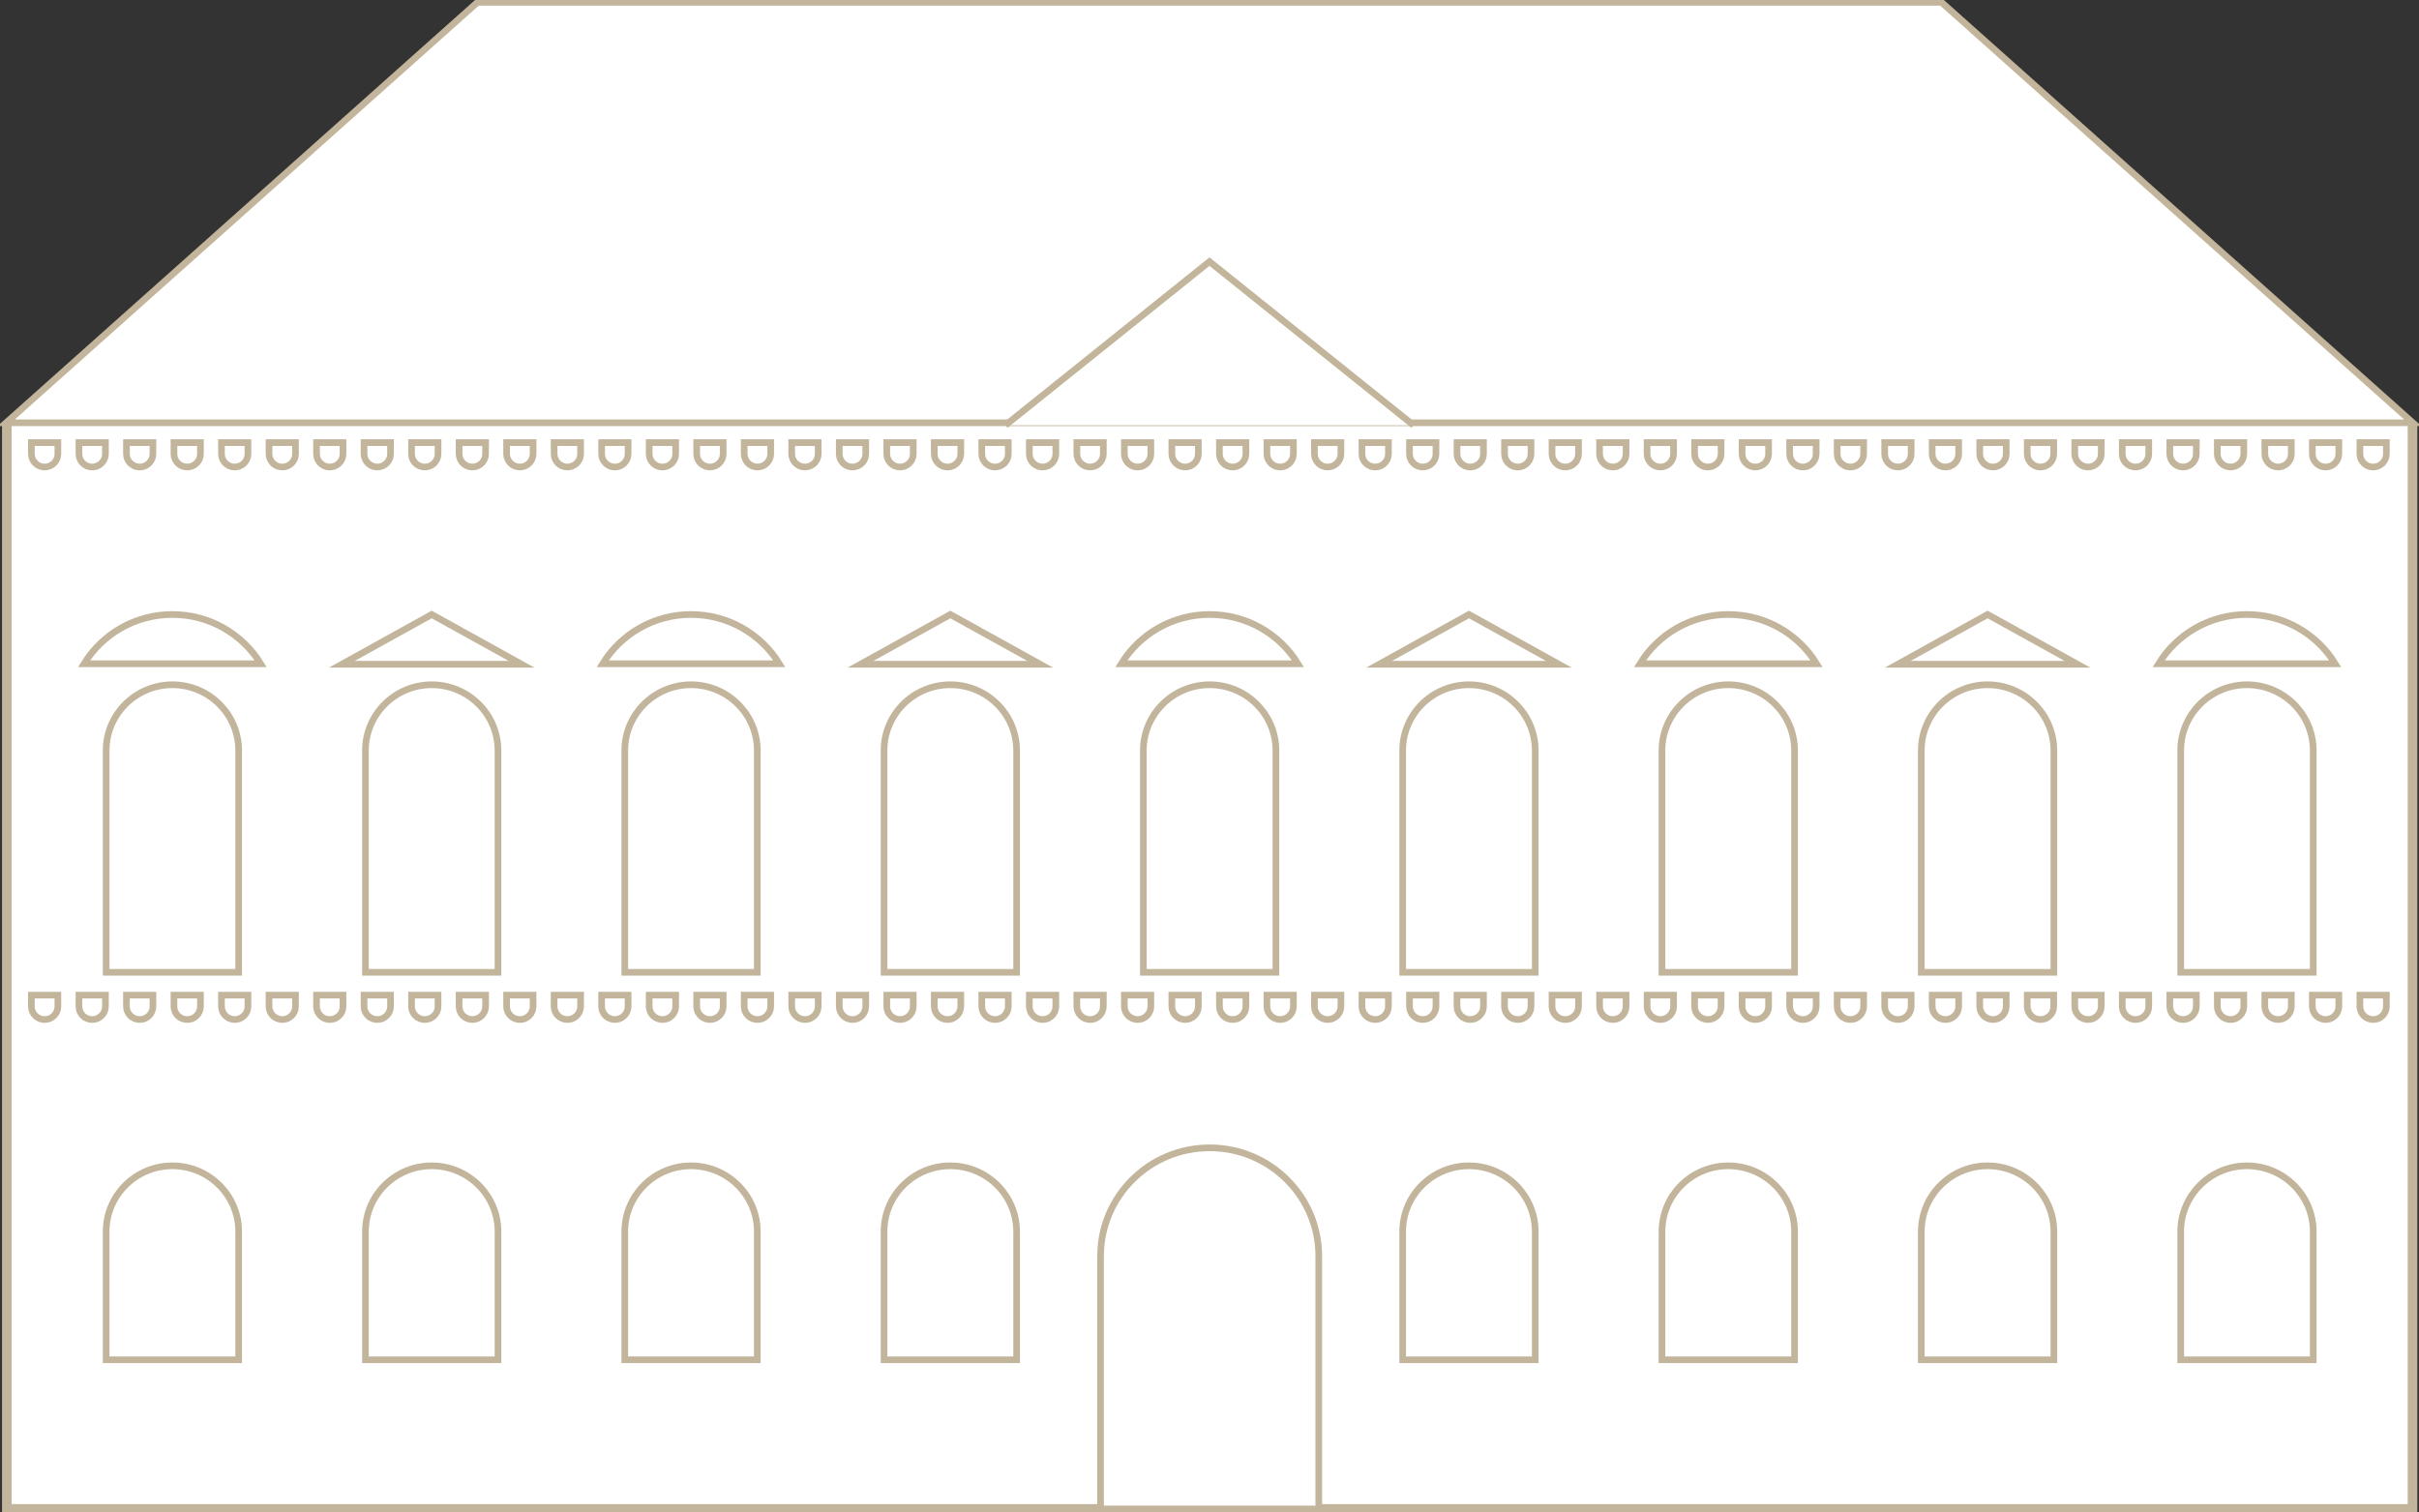 <svg width="363" height="227" viewBox="0 0 363 227" fill="none" xmlns="http://www.w3.org/2000/svg">
<rect x="0" y="0" width="363" height="227" fill="#333333" stroke="none"/>
<g clip-path="url(#clip0_1020_396)">
<path d="M362.024 63.697V226.487H1.026V63.697" fill="white"/>
<path d="M362.024 63.697V226.487H1.026V63.697" stroke="#C2B59B" stroke-width="1.45" stroke-miterlimit="10"/>
<path d="M25.872 102.781C31.36 102.781 35.816 107.205 35.816 112.654V145.938H15.928V112.654C15.928 107.205 20.383 102.781 25.872 102.781Z" fill="white" stroke="#C2B59B" stroke-miterlimit="10"/>
<path d="M12.617 99.628H39.118C36.395 95.19 31.48 92.234 25.864 92.234C20.249 92.234 15.333 95.197 12.61 99.628H12.617Z" fill="white" stroke="#C2B59B" stroke-miterlimit="10"/>
<path d="M64.785 102.781C70.273 102.781 74.729 107.205 74.729 112.654V145.938H54.841V112.654C54.841 107.205 59.297 102.781 64.785 102.781Z" fill="white" stroke="#C2B59B" stroke-miterlimit="10"/>
<path d="M64.785 92.234L51.297 99.705H78.265L64.785 92.234Z" fill="white" stroke="#C2B59B" stroke-miterlimit="10"/>
<path d="M103.698 102.781C109.187 102.781 113.642 107.205 113.642 112.654V145.938H93.754V112.654C93.754 107.205 98.21 102.781 103.698 102.781Z" fill="white" stroke="#C2B59B" stroke-miterlimit="10"/>
<path d="M90.444 99.628H116.945C114.222 95.19 109.307 92.234 103.691 92.234C98.075 92.234 93.16 95.197 90.437 99.628H90.444Z" fill="white" stroke="#C2B59B" stroke-miterlimit="10"/>
<path d="M142.612 102.781C148.1 102.781 152.556 107.205 152.556 112.654V145.938H132.66V112.654C132.66 107.205 137.116 102.781 142.604 102.781H142.612Z" fill="white" stroke="#C2B59B" stroke-miterlimit="10"/>
<path d="M142.611 92.234L129.124 99.705H156.092L142.611 92.234Z" fill="white" stroke="#C2B59B" stroke-miterlimit="10"/>
<path d="M181.525 102.781C187.013 102.781 191.469 107.205 191.469 112.654V145.938H171.574V112.654C171.574 107.205 176.029 102.781 181.518 102.781H181.525Z" fill="white" stroke="#C2B59B" stroke-miterlimit="10"/>
<path d="M168.271 99.628H194.772C192.049 95.19 187.133 92.234 181.518 92.234C175.902 92.234 170.987 95.197 168.264 99.628H168.271Z" fill="white" stroke="#C2B59B" stroke-miterlimit="10"/>
<path d="M220.438 102.781C225.927 102.781 230.382 107.205 230.382 112.654V145.938H210.487V112.654C210.487 107.205 214.943 102.781 220.431 102.781H220.438Z" fill="white" stroke="#C2B59B" stroke-miterlimit="10"/>
<path d="M220.438 92.234L206.958 99.705H233.926L220.438 92.234Z" fill="white" stroke="#C2B59B" stroke-miterlimit="10"/>
<path d="M259.352 102.781C264.84 102.781 269.296 107.205 269.296 112.654V145.938H249.4V112.654C249.4 107.205 253.856 102.781 259.344 102.781H259.352Z" fill="white" stroke="#C2B59B" stroke-miterlimit="10"/>
<path d="M246.104 99.628H272.605C269.882 95.19 264.967 92.234 259.351 92.234C253.736 92.234 248.82 95.197 246.097 99.628H246.104Z" fill="white" stroke="#C2B59B" stroke-miterlimit="10"/>
<path d="M337.185 102.781C342.673 102.781 347.129 107.205 347.129 112.654V145.938H327.241V112.654C327.241 107.205 331.697 102.781 337.185 102.781Z" fill="white" stroke="#C2B59B" stroke-miterlimit="10"/>
<path d="M323.931 99.628H350.432C347.709 95.19 342.794 92.234 337.178 92.234C331.562 92.234 326.647 95.197 323.924 99.628H323.931Z" fill="white" stroke="#C2B59B" stroke-miterlimit="10"/>
<path d="M298.265 102.781C303.753 102.781 308.209 107.205 308.209 112.654V145.938H288.313V112.654C288.313 107.205 292.769 102.781 298.258 102.781H298.265Z" fill="white" stroke="#C2B59B" stroke-miterlimit="10"/>
<path d="M298.265 92.234L284.784 99.705H311.752L298.265 92.234Z" fill="white" stroke="#C2B59B" stroke-miterlimit="10"/>
<path d="M25.872 174.988C31.36 174.988 35.816 179.412 35.816 184.861V204.101H15.928V184.861C15.928 179.412 20.383 174.988 25.872 174.988Z" fill="white" stroke="#C2B59B" stroke-miterlimit="10"/>
<path d="M64.785 174.988C70.273 174.988 74.729 179.412 74.729 184.861V204.101H54.841V184.861C54.841 179.412 59.297 174.988 64.785 174.988Z" fill="white" stroke="#C2B59B" stroke-miterlimit="10"/>
<path d="M103.698 174.988C109.187 174.988 113.642 179.412 113.642 184.861V204.101H93.754V184.861C93.754 179.412 98.21 174.988 103.698 174.988Z" fill="white" stroke="#C2B59B" stroke-miterlimit="10"/>
<path d="M142.612 174.988C148.1 174.988 152.556 179.412 152.556 184.861V204.101H132.66V184.861C132.66 179.412 137.116 174.988 142.604 174.988H142.612Z" fill="white" stroke="#C2B59B" stroke-miterlimit="10"/>
<path d="M181.525 172.285C190.564 172.285 197.898 179.566 197.898 188.541V226.487H165.152V188.541C165.152 179.566 172.486 172.285 181.525 172.285Z" fill="white" stroke="#C2B59B" stroke-miterlimit="10"/>
<path d="M220.438 174.988C225.927 174.988 230.382 179.412 230.382 184.861V204.101H210.487V184.861C210.487 179.412 214.943 174.988 220.431 174.988H220.438Z" fill="white" stroke="#C2B59B" stroke-miterlimit="10"/>
<path d="M259.352 174.988C264.84 174.988 269.296 179.412 269.296 184.861V204.101H249.4V184.861C249.4 179.412 253.856 174.988 259.344 174.988H259.352Z" fill="white" stroke="#C2B59B" stroke-miterlimit="10"/>
<path d="M337.185 174.988C342.673 174.988 347.129 179.412 347.129 184.861V204.101H327.241V184.861C327.241 179.412 331.697 174.988 337.185 174.988Z" fill="white" stroke="#C2B59B" stroke-miterlimit="10"/>
<path d="M298.265 174.988C303.753 174.988 308.209 179.412 308.209 184.861V204.101H288.313V184.861C288.313 179.412 292.769 174.988 298.258 174.988H298.265Z" fill="white" stroke="#C2B59B" stroke-miterlimit="10"/>
<path d="M6.698 70.1C5.602 70.1 4.71 69.216 4.71 68.127V66.435H8.685V68.127C8.685 69.216 7.794 70.1 6.698 70.1Z" fill="white" stroke="#C2B59B" stroke-miterlimit="10"/>
<path d="M13.834 70.1C12.738 70.1 11.847 69.216 11.847 68.127V66.435H15.822V68.127C15.822 69.216 14.93 70.1 13.834 70.1Z" fill="white" stroke="#C2B59B" stroke-miterlimit="10"/>
<path d="M20.963 70.1C19.867 70.1 18.976 69.216 18.976 68.127V66.435H22.951V68.127C22.951 69.216 22.059 70.1 20.963 70.1Z" fill="white" stroke="#C2B59B" stroke-miterlimit="10"/>
<path d="M28.092 70.1C26.996 70.1 26.105 69.216 26.105 68.127V66.435H30.08V68.127C30.08 69.216 29.189 70.1 28.092 70.1Z" fill="white" stroke="#C2B59B" stroke-miterlimit="10"/>
<path d="M35.221 70.1C34.125 70.1 33.234 69.216 33.234 68.127V66.435H37.209V68.127C37.209 69.216 36.318 70.1 35.221 70.1Z" fill="white" stroke="#C2B59B" stroke-miterlimit="10"/>
<path d="M42.358 70.1C41.261 70.1 40.37 69.216 40.37 68.127V66.435H44.345V68.127C44.345 69.216 43.454 70.1 42.358 70.1Z" fill="white" stroke="#C2B59B" stroke-miterlimit="10"/>
<path d="M49.487 70.1C48.391 70.1 47.499 69.216 47.499 68.127V66.435H51.474V68.127C51.474 69.216 50.583 70.1 49.487 70.1Z" fill="white" stroke="#C2B59B" stroke-miterlimit="10"/>
<path d="M56.616 70.1C55.52 70.1 54.629 69.216 54.629 68.127V66.435H58.603V68.127C58.603 69.216 57.712 70.1 56.616 70.1Z" fill="white" stroke="#C2B59B" stroke-miterlimit="10"/>
<path d="M63.745 70.1C62.649 70.1 61.758 69.216 61.758 68.127V66.435H65.733V68.127C65.733 69.216 64.841 70.1 63.745 70.1Z" fill="white" stroke="#C2B59B" stroke-miterlimit="10"/>
<path d="M70.881 70.1C69.785 70.1 68.894 69.216 68.894 68.127V66.435H72.869V68.127C72.869 69.216 71.978 70.1 70.881 70.1Z" fill="white" stroke="#C2B59B" stroke-miterlimit="10"/>
<path d="M78.011 70.1C76.914 70.1 76.023 69.216 76.023 68.127V66.435H79.998V68.127C79.998 69.216 79.107 70.1 78.011 70.1Z" fill="white" stroke="#C2B59B" stroke-miterlimit="10"/>
<path d="M85.14 70.1C84.043 70.1 83.152 69.216 83.152 68.127V66.435H87.127V68.127C87.127 69.216 86.236 70.1 85.14 70.1Z" fill="white" stroke="#C2B59B" stroke-miterlimit="10"/>
<path d="M92.269 70.1C91.173 70.1 90.281 69.216 90.281 68.127V66.435H94.256V68.127C94.256 69.216 93.365 70.1 92.269 70.1Z" fill="white" stroke="#C2B59B" stroke-miterlimit="10"/>
<path d="M99.405 70.1C98.309 70.1 97.418 69.216 97.418 68.127V66.435H101.393V68.127C101.393 69.216 100.501 70.1 99.405 70.1Z" fill="white" stroke="#C2B59B" stroke-miterlimit="10"/>
<path d="M106.534 70.1C105.438 70.1 104.547 69.216 104.547 68.127V66.435H108.522V68.127C108.522 69.216 107.631 70.1 106.534 70.1Z" fill="white" stroke="#C2B59B" stroke-miterlimit="10"/>
<path d="M113.663 70.1C112.567 70.1 111.676 69.216 111.676 68.127V66.435H115.651V68.127C115.651 69.216 114.76 70.1 113.663 70.1Z" fill="white" stroke="#C2B59B" stroke-miterlimit="10"/>
<path d="M120.793 70.1C119.696 70.1 118.805 69.216 118.805 68.127V66.435H122.78V68.127C122.78 69.216 121.889 70.1 120.793 70.1Z" fill="white" stroke="#C2B59B" stroke-miterlimit="10"/>
<path d="M127.929 70.1C126.833 70.1 125.941 69.216 125.941 68.127V66.435H129.916V68.127C129.916 69.216 129.025 70.1 127.929 70.1Z" fill="white" stroke="#C2B59B" stroke-miterlimit="10"/>
<path d="M135.058 70.1C133.962 70.1 133.071 69.216 133.071 68.127V66.435H137.045V68.127C137.045 69.216 136.154 70.1 135.058 70.1Z" fill="white" stroke="#C2B59B" stroke-miterlimit="10"/>
<path d="M142.187 70.1C141.091 70.1 140.2 69.216 140.2 68.127V66.435H144.175V68.127C144.175 69.216 143.283 70.1 142.187 70.1Z" fill="white" stroke="#C2B59B" stroke-miterlimit="10"/>
<path d="M149.316 70.1C148.22 70.1 147.329 69.216 147.329 68.127V66.435H151.304V68.127C151.304 69.216 150.412 70.1 149.316 70.1Z" fill="white" stroke="#C2B59B" stroke-miterlimit="10"/>
<path d="M156.452 70.1C155.356 70.1 154.465 69.216 154.465 68.127V66.435H158.44V68.127C158.44 69.216 157.549 70.1 156.452 70.1Z" fill="white" stroke="#C2B59B" stroke-miterlimit="10"/>
<path d="M163.582 70.1C162.485 70.1 161.594 69.216 161.594 68.127V66.435H165.569V68.127C165.569 69.216 164.678 70.1 163.582 70.1Z" fill="white" stroke="#C2B59B" stroke-miterlimit="10"/>
<path d="M170.711 70.1C169.615 70.1 168.723 69.216 168.723 68.127V66.435H172.698V68.127C172.698 69.216 171.807 70.1 170.711 70.1Z" fill="white" stroke="#C2B59B" stroke-miterlimit="10"/>
<path d="M177.84 70.1C176.744 70.1 175.853 69.216 175.853 68.127V66.435H179.827V68.127C179.827 69.216 178.936 70.1 177.84 70.1Z" fill="white" stroke="#C2B59B" stroke-miterlimit="10"/>
<path d="M184.976 70.1C183.88 70.1 182.989 69.216 182.989 68.127V66.435H186.964V68.127C186.964 69.216 186.072 70.1 184.976 70.1Z" fill="white" stroke="#C2B59B" stroke-miterlimit="10"/>
<path d="M192.105 70.1C191.009 70.1 190.118 69.216 190.118 68.127V66.435H194.093V68.127C194.093 69.216 193.202 70.1 192.105 70.1Z" fill="white" stroke="#C2B59B" stroke-miterlimit="10"/>
<path d="M199.234 70.1C198.138 70.1 197.247 69.216 197.247 68.127V66.435H201.222V68.127C201.222 69.216 200.331 70.1 199.234 70.1Z" fill="white" stroke="#C2B59B" stroke-miterlimit="10"/>
<path d="M206.364 70.1C205.267 70.1 204.376 69.216 204.376 68.127V66.435H208.351V68.127C208.351 69.216 207.46 70.1 206.364 70.1Z" fill="white" stroke="#C2B59B" stroke-miterlimit="10"/>
<path d="M213.5 70.1C212.404 70.1 211.512 69.216 211.512 68.127V66.435H215.487V68.127C215.487 69.216 214.596 70.1 213.5 70.1Z" fill="white" stroke="#C2B59B" stroke-miterlimit="10"/>
<path d="M220.629 70.1C219.533 70.1 218.642 69.216 218.642 68.127V66.435H222.616V68.127C222.616 69.216 221.725 70.1 220.629 70.1Z" fill="white" stroke="#C2B59B" stroke-miterlimit="10"/>
<path d="M227.758 70.1C226.662 70.1 225.771 69.216 225.771 68.127V66.435H229.746V68.127C229.746 69.216 228.854 70.1 227.758 70.1Z" fill="white" stroke="#C2B59B" stroke-miterlimit="10"/>
<path d="M234.887 70.1C233.791 70.1 232.9 69.216 232.9 68.127V66.435H236.875V68.127C236.875 69.216 235.984 70.1 234.887 70.1Z" fill="white" stroke="#C2B59B" stroke-miterlimit="10"/>
<path d="M242.024 70.1C240.927 70.1 240.036 69.216 240.036 68.127V66.435H244.011V68.127C244.011 69.216 243.12 70.1 242.024 70.1Z" fill="white" stroke="#C2B59B" stroke-miterlimit="10"/>
<path d="M249.153 70.1C248.056 70.1 247.165 69.216 247.165 68.127V66.435H251.14V68.127C251.14 69.216 250.249 70.1 249.153 70.1Z" fill="white" stroke="#C2B59B" stroke-miterlimit="10"/>
<path d="M256.282 70.1C255.186 70.1 254.294 69.216 254.294 68.127V66.435H258.269V68.127C258.269 69.216 257.378 70.1 256.282 70.1Z" fill="white" stroke="#C2B59B" stroke-miterlimit="10"/>
<path d="M263.411 70.1C262.315 70.1 261.424 69.216 261.424 68.127V66.435H265.398V68.127C265.398 69.216 264.507 70.1 263.411 70.1Z" fill="white" stroke="#C2B59B" stroke-miterlimit="10"/>
<path d="M270.547 70.1C269.451 70.1 268.56 69.216 268.56 68.127V66.435H272.535V68.127C272.535 69.216 271.643 70.1 270.547 70.1Z" fill="white" stroke="#C2B59B" stroke-miterlimit="10"/>
<path d="M277.676 70.1C276.58 70.1 275.689 69.216 275.689 68.127V66.435H279.664V68.127C279.664 69.216 278.773 70.1 277.676 70.1Z" fill="white" stroke="#C2B59B" stroke-miterlimit="10"/>
<path d="M284.806 70.1C283.709 70.1 282.818 69.216 282.818 68.127V66.435H286.793V68.127C286.793 69.216 285.902 70.1 284.806 70.1Z" fill="white" stroke="#C2B59B" stroke-miterlimit="10"/>
<path d="M291.935 70.1C290.838 70.1 289.947 69.216 289.947 68.127V66.435H293.922V68.127C293.922 69.216 293.031 70.1 291.935 70.1Z" fill="white" stroke="#C2B59B" stroke-miterlimit="10"/>
<path d="M299.071 70.1C297.975 70.1 297.083 69.216 297.083 68.127V66.435H301.058V68.127C301.058 69.216 300.167 70.1 299.071 70.1Z" fill="white" stroke="#C2B59B" stroke-miterlimit="10"/>
<path d="M306.2 70.1C305.104 70.1 304.213 69.216 304.213 68.127V66.435H308.187V68.127C308.187 69.216 307.296 70.1 306.2 70.1Z" fill="white" stroke="#C2B59B" stroke-miterlimit="10"/>
<path d="M313.329 70.1C312.233 70.1 311.342 69.216 311.342 68.127V66.435H315.317V68.127C315.317 69.216 314.425 70.1 313.329 70.1Z" fill="white" stroke="#C2B59B" stroke-miterlimit="10"/>
<path d="M320.458 70.1C319.362 70.1 318.471 69.216 318.471 68.127V66.435H322.446V68.127C322.446 69.216 321.555 70.1 320.458 70.1Z" fill="white" stroke="#C2B59B" stroke-miterlimit="10"/>
<path d="M327.595 70.1C326.499 70.1 325.607 69.216 325.607 68.127V66.435H329.582V68.127C329.582 69.216 328.691 70.1 327.595 70.1Z" fill="white" stroke="#C2B59B" stroke-miterlimit="10"/>
<path d="M334.724 70.1C333.627 70.1 332.736 69.216 332.736 68.127V66.435H336.711V68.127C336.711 69.216 335.82 70.1 334.724 70.1Z" fill="white" stroke="#C2B59B" stroke-miterlimit="10"/>
<path d="M341.853 70.1C340.757 70.1 339.866 69.216 339.866 68.127V66.435H343.841V68.127C343.841 69.216 342.949 70.1 341.853 70.1Z" fill="white" stroke="#C2B59B" stroke-miterlimit="10"/>
<path d="M348.982 70.1C347.886 70.1 346.995 69.216 346.995 68.127V66.435H350.969V68.127C350.969 69.216 350.078 70.1 348.982 70.1Z" fill="white" stroke="#C2B59B" stroke-miterlimit="10"/>
<path d="M356.118 70.1C355.022 70.1 354.131 69.216 354.131 68.127V66.435H358.106V68.127C358.106 69.216 357.215 70.1 356.118 70.1Z" fill="white" stroke="#C2B59B" stroke-miterlimit="10"/>
<path d="M6.698 153.03C5.602 153.03 4.71 152.146 4.71 151.057V149.365H8.685V151.057C8.685 152.146 7.794 153.03 6.698 153.03Z" fill="white" stroke="#C2B59B" stroke-miterlimit="10"/>
<path d="M13.834 153.03C12.738 153.03 11.847 152.146 11.847 151.057V149.365H15.822V151.057C15.822 152.146 14.93 153.03 13.834 153.03Z" fill="white" stroke="#C2B59B" stroke-miterlimit="10"/>
<path d="M20.963 153.03C19.867 153.03 18.976 152.146 18.976 151.057V149.365H22.951V151.057C22.951 152.146 22.059 153.03 20.963 153.03Z" fill="white" stroke="#C2B59B" stroke-miterlimit="10"/>
<path d="M28.092 153.03C26.996 153.03 26.105 152.146 26.105 151.057V149.365H30.08V151.057C30.08 152.146 29.189 153.03 28.092 153.03Z" fill="white" stroke="#C2B59B" stroke-miterlimit="10"/>
<path d="M35.221 153.03C34.125 153.03 33.234 152.146 33.234 151.057V149.365H37.209V151.057C37.209 152.146 36.318 153.03 35.221 153.03Z" fill="white" stroke="#C2B59B" stroke-miterlimit="10"/>
<path d="M42.358 153.03C41.261 153.03 40.37 152.146 40.37 151.057V149.365H44.345V151.057C44.345 152.146 43.454 153.03 42.358 153.03Z" fill="white" stroke="#C2B59B" stroke-miterlimit="10"/>
<path d="M49.487 153.03C48.391 153.03 47.499 152.146 47.499 151.057V149.365H51.474V151.057C51.474 152.146 50.583 153.03 49.487 153.03Z" fill="white" stroke="#C2B59B" stroke-miterlimit="10"/>
<path d="M56.616 153.03C55.52 153.03 54.629 152.146 54.629 151.057V149.365H58.603V151.057C58.603 152.146 57.712 153.03 56.616 153.03Z" fill="white" stroke="#C2B59B" stroke-miterlimit="10"/>
<path d="M63.745 153.03C62.649 153.03 61.758 152.146 61.758 151.057V149.365H65.733V151.057C65.733 152.146 64.841 153.03 63.745 153.03Z" fill="white" stroke="#C2B59B" stroke-miterlimit="10"/>
<path d="M70.881 153.03C69.785 153.03 68.894 152.146 68.894 151.057V149.365H72.869V151.057C72.869 152.146 71.978 153.03 70.881 153.03Z" fill="white" stroke="#C2B59B" stroke-miterlimit="10"/>
<path d="M78.011 153.03C76.914 153.03 76.023 152.146 76.023 151.057V149.365H79.998V151.057C79.998 152.146 79.107 153.03 78.011 153.03Z" fill="white" stroke="#C2B59B" stroke-miterlimit="10"/>
<path d="M85.14 153.03C84.043 153.03 83.152 152.146 83.152 151.057V149.365H87.127V151.057C87.127 152.146 86.236 153.03 85.14 153.03Z" fill="white" stroke="#C2B59B" stroke-miterlimit="10"/>
<path d="M92.269 153.03C91.173 153.03 90.281 152.146 90.281 151.057V149.365H94.256V151.057C94.256 152.146 93.365 153.03 92.269 153.03Z" fill="white" stroke="#C2B59B" stroke-miterlimit="10"/>
<path d="M99.405 153.03C98.309 153.03 97.418 152.146 97.418 151.057V149.365H101.393V151.057C101.393 152.146 100.501 153.03 99.405 153.03Z" fill="white" stroke="#C2B59B" stroke-miterlimit="10"/>
<path d="M106.534 153.03C105.438 153.03 104.547 152.146 104.547 151.057V149.365H108.522V151.057C108.522 152.146 107.631 153.03 106.534 153.03Z" fill="white" stroke="#C2B59B" stroke-miterlimit="10"/>
<path d="M113.663 153.03C112.567 153.03 111.676 152.146 111.676 151.057V149.365H115.651V151.057C115.651 152.146 114.76 153.03 113.663 153.03Z" fill="white" stroke="#C2B59B" stroke-miterlimit="10"/>
<path d="M120.793 153.03C119.696 153.03 118.805 152.146 118.805 151.057V149.365H122.78V151.057C122.78 152.146 121.889 153.03 120.793 153.03Z" fill="white" stroke="#C2B59B" stroke-miterlimit="10"/>
<path d="M127.929 153.03C126.833 153.03 125.941 152.146 125.941 151.057V149.365H129.916V151.057C129.916 152.146 129.025 153.03 127.929 153.03Z" fill="white" stroke="#C2B59B" stroke-miterlimit="10"/>
<path d="M135.058 153.03C133.962 153.03 133.071 152.146 133.071 151.057V149.365H137.045V151.057C137.045 152.146 136.154 153.03 135.058 153.03Z" fill="white" stroke="#C2B59B" stroke-miterlimit="10"/>
<path d="M142.187 153.03C141.091 153.03 140.2 152.146 140.2 151.057V149.365H144.175V151.057C144.175 152.146 143.283 153.03 142.187 153.03Z" fill="white" stroke="#C2B59B" stroke-miterlimit="10"/>
<path d="M149.316 153.03C148.22 153.03 147.329 152.146 147.329 151.057V149.365H151.304V151.057C151.304 152.146 150.412 153.03 149.316 153.03Z" fill="white" stroke="#C2B59B" stroke-miterlimit="10"/>
<path d="M156.452 153.03C155.356 153.03 154.465 152.146 154.465 151.057V149.365H158.44V151.057C158.44 152.146 157.549 153.03 156.452 153.03Z" fill="white" stroke="#C2B59B" stroke-miterlimit="10"/>
<path d="M163.582 153.03C162.485 153.03 161.594 152.146 161.594 151.057V149.365H165.569V151.057C165.569 152.146 164.678 153.03 163.582 153.03Z" fill="white" stroke="#C2B59B" stroke-miterlimit="10"/>
<path d="M170.711 153.03C169.615 153.03 168.723 152.146 168.723 151.057V149.365H172.698V151.057C172.698 152.146 171.807 153.03 170.711 153.03Z" fill="white" stroke="#C2B59B" stroke-miterlimit="10"/>
<path d="M177.84 153.03C176.744 153.03 175.853 152.146 175.853 151.057V149.365H179.827V151.057C179.827 152.146 178.936 153.03 177.84 153.03Z" fill="white" stroke="#C2B59B" stroke-miterlimit="10"/>
<path d="M184.976 153.03C183.88 153.03 182.989 152.146 182.989 151.057V149.365H186.964V151.057C186.964 152.146 186.072 153.03 184.976 153.03Z" fill="white" stroke="#C2B59B" stroke-miterlimit="10"/>
<path d="M192.105 153.03C191.009 153.03 190.118 152.146 190.118 151.057V149.365H194.093V151.057C194.093 152.146 193.202 153.03 192.105 153.03Z" fill="white" stroke="#C2B59B" stroke-miterlimit="10"/>
<path d="M199.234 153.03C198.138 153.03 197.247 152.146 197.247 151.057V149.365H201.222V151.057C201.222 152.146 200.331 153.03 199.234 153.03Z" fill="white" stroke="#C2B59B" stroke-miterlimit="10"/>
<path d="M206.364 153.03C205.267 153.03 204.376 152.146 204.376 151.057V149.365H208.351V151.057C208.351 152.146 207.46 153.03 206.364 153.03Z" fill="white" stroke="#C2B59B" stroke-miterlimit="10"/>
<path d="M213.5 153.03C212.404 153.03 211.512 152.146 211.512 151.057V149.365H215.487V151.057C215.487 152.146 214.596 153.03 213.5 153.03Z" fill="white" stroke="#C2B59B" stroke-miterlimit="10"/>
<path d="M220.629 153.03C219.533 153.03 218.642 152.146 218.642 151.057V149.365H222.616V151.057C222.616 152.146 221.725 153.03 220.629 153.03Z" fill="white" stroke="#C2B59B" stroke-miterlimit="10"/>
<path d="M227.758 153.03C226.662 153.03 225.771 152.146 225.771 151.057V149.365H229.746V151.057C229.746 152.146 228.854 153.03 227.758 153.03Z" fill="white" stroke="#C2B59B" stroke-miterlimit="10"/>
<path d="M234.887 153.03C233.791 153.03 232.9 152.146 232.9 151.057V149.365H236.875V151.057C236.875 152.146 235.984 153.03 234.887 153.03Z" fill="white" stroke="#C2B59B" stroke-miterlimit="10"/>
<path d="M242.024 153.03C240.927 153.03 240.036 152.146 240.036 151.057V149.365H244.011V151.057C244.011 152.146 243.12 153.03 242.024 153.03Z" fill="white" stroke="#C2B59B" stroke-miterlimit="10"/>
<path d="M249.153 153.03C248.056 153.03 247.165 152.146 247.165 151.057V149.365H251.14V151.057C251.14 152.146 250.249 153.03 249.153 153.03Z" fill="white" stroke="#C2B59B" stroke-miterlimit="10"/>
<path d="M256.282 153.03C255.186 153.03 254.294 152.146 254.294 151.057V149.365H258.269V151.057C258.269 152.146 257.378 153.03 256.282 153.03Z" fill="white" stroke="#C2B59B" stroke-miterlimit="10"/>
<path d="M263.411 153.03C262.315 153.03 261.424 152.146 261.424 151.057V149.365H265.398V151.057C265.398 152.146 264.507 153.03 263.411 153.03Z" fill="white" stroke="#C2B59B" stroke-miterlimit="10"/>
<path d="M270.547 153.03C269.451 153.03 268.56 152.146 268.56 151.057V149.365H272.535V151.057C272.535 152.146 271.643 153.03 270.547 153.03Z" fill="white" stroke="#C2B59B" stroke-miterlimit="10"/>
<path d="M277.676 153.03C276.58 153.03 275.689 152.146 275.689 151.057V149.365H279.664V151.057C279.664 152.146 278.773 153.03 277.676 153.03Z" fill="white" stroke="#C2B59B" stroke-miterlimit="10"/>
<path d="M284.806 153.03C283.709 153.03 282.818 152.146 282.818 151.057V149.365H286.793V151.057C286.793 152.146 285.902 153.03 284.806 153.03Z" fill="white" stroke="#C2B59B" stroke-miterlimit="10"/>
<path d="M291.935 153.03C290.838 153.03 289.947 152.146 289.947 151.057V149.365H293.922V151.057C293.922 152.146 293.031 153.03 291.935 153.03Z" fill="white" stroke="#C2B59B" stroke-miterlimit="10"/>
<path d="M299.071 153.03C297.975 153.03 297.083 152.146 297.083 151.057V149.365H301.058V151.057C301.058 152.146 300.167 153.03 299.071 153.03Z" fill="white" stroke="#C2B59B" stroke-miterlimit="10"/>
<path d="M306.2 153.03C305.104 153.03 304.213 152.146 304.213 151.057V149.365H308.187V151.057C308.187 152.146 307.296 153.03 306.2 153.03Z" fill="white" stroke="#C2B59B" stroke-miterlimit="10"/>
<path d="M313.329 153.03C312.233 153.03 311.342 152.146 311.342 151.057V149.365H315.317V151.057C315.317 152.146 314.425 153.03 313.329 153.03Z" fill="white" stroke="#C2B59B" stroke-miterlimit="10"/>
<path d="M320.458 153.03C319.362 153.03 318.471 152.146 318.471 151.057V149.365H322.446V151.057C322.446 152.146 321.555 153.03 320.458 153.03Z" fill="white" stroke="#C2B59B" stroke-miterlimit="10"/>
<path d="M327.595 153.03C326.499 153.03 325.607 152.146 325.607 151.057V149.365H329.582V151.057C329.582 152.146 328.691 153.03 327.595 153.03Z" fill="white" stroke="#C2B59B" stroke-miterlimit="10"/>
<path d="M334.724 153.03C333.627 153.03 332.736 152.146 332.736 151.057V149.365H336.711V151.057C336.711 152.146 335.82 153.03 334.724 153.03Z" fill="white" stroke="#C2B59B" stroke-miterlimit="10"/>
<path d="M341.853 153.03C340.757 153.03 339.866 152.146 339.866 151.057V149.365H343.841V151.057C343.841 152.146 342.949 153.03 341.853 153.03Z" fill="white" stroke="#C2B59B" stroke-miterlimit="10"/>
<path d="M348.982 153.03C347.886 153.03 346.995 152.146 346.995 151.057V149.365H350.969V151.057C350.969 152.146 350.078 153.03 348.982 153.03Z" fill="white" stroke="#C2B59B" stroke-miterlimit="10"/>
<path d="M356.118 153.03C355.022 153.03 354.131 152.146 354.131 151.057V149.365H358.106V151.057C358.106 152.146 357.215 153.03 356.118 153.03Z" fill="white" stroke="#C2B59B" stroke-miterlimit="10"/>
<path d="M291.348 0.351H71.645L0.919 63.458H362.073L291.348 0.351Z" fill="white" stroke="#C2B59B" stroke-miterlimit="10"/>
<path d="M212.121 63.83L181.497 39.267L150.872 63.83" fill="white"/>
<path d="M212.121 63.83L181.497 39.267L150.872 63.83" stroke="#C2B59B" stroke-miterlimit="10"/>
</g>
<defs>
<clipPath id="clip0_1020_396">
<rect width="363" height="227" fill="white"/>
</clipPath>
</defs>
</svg>
